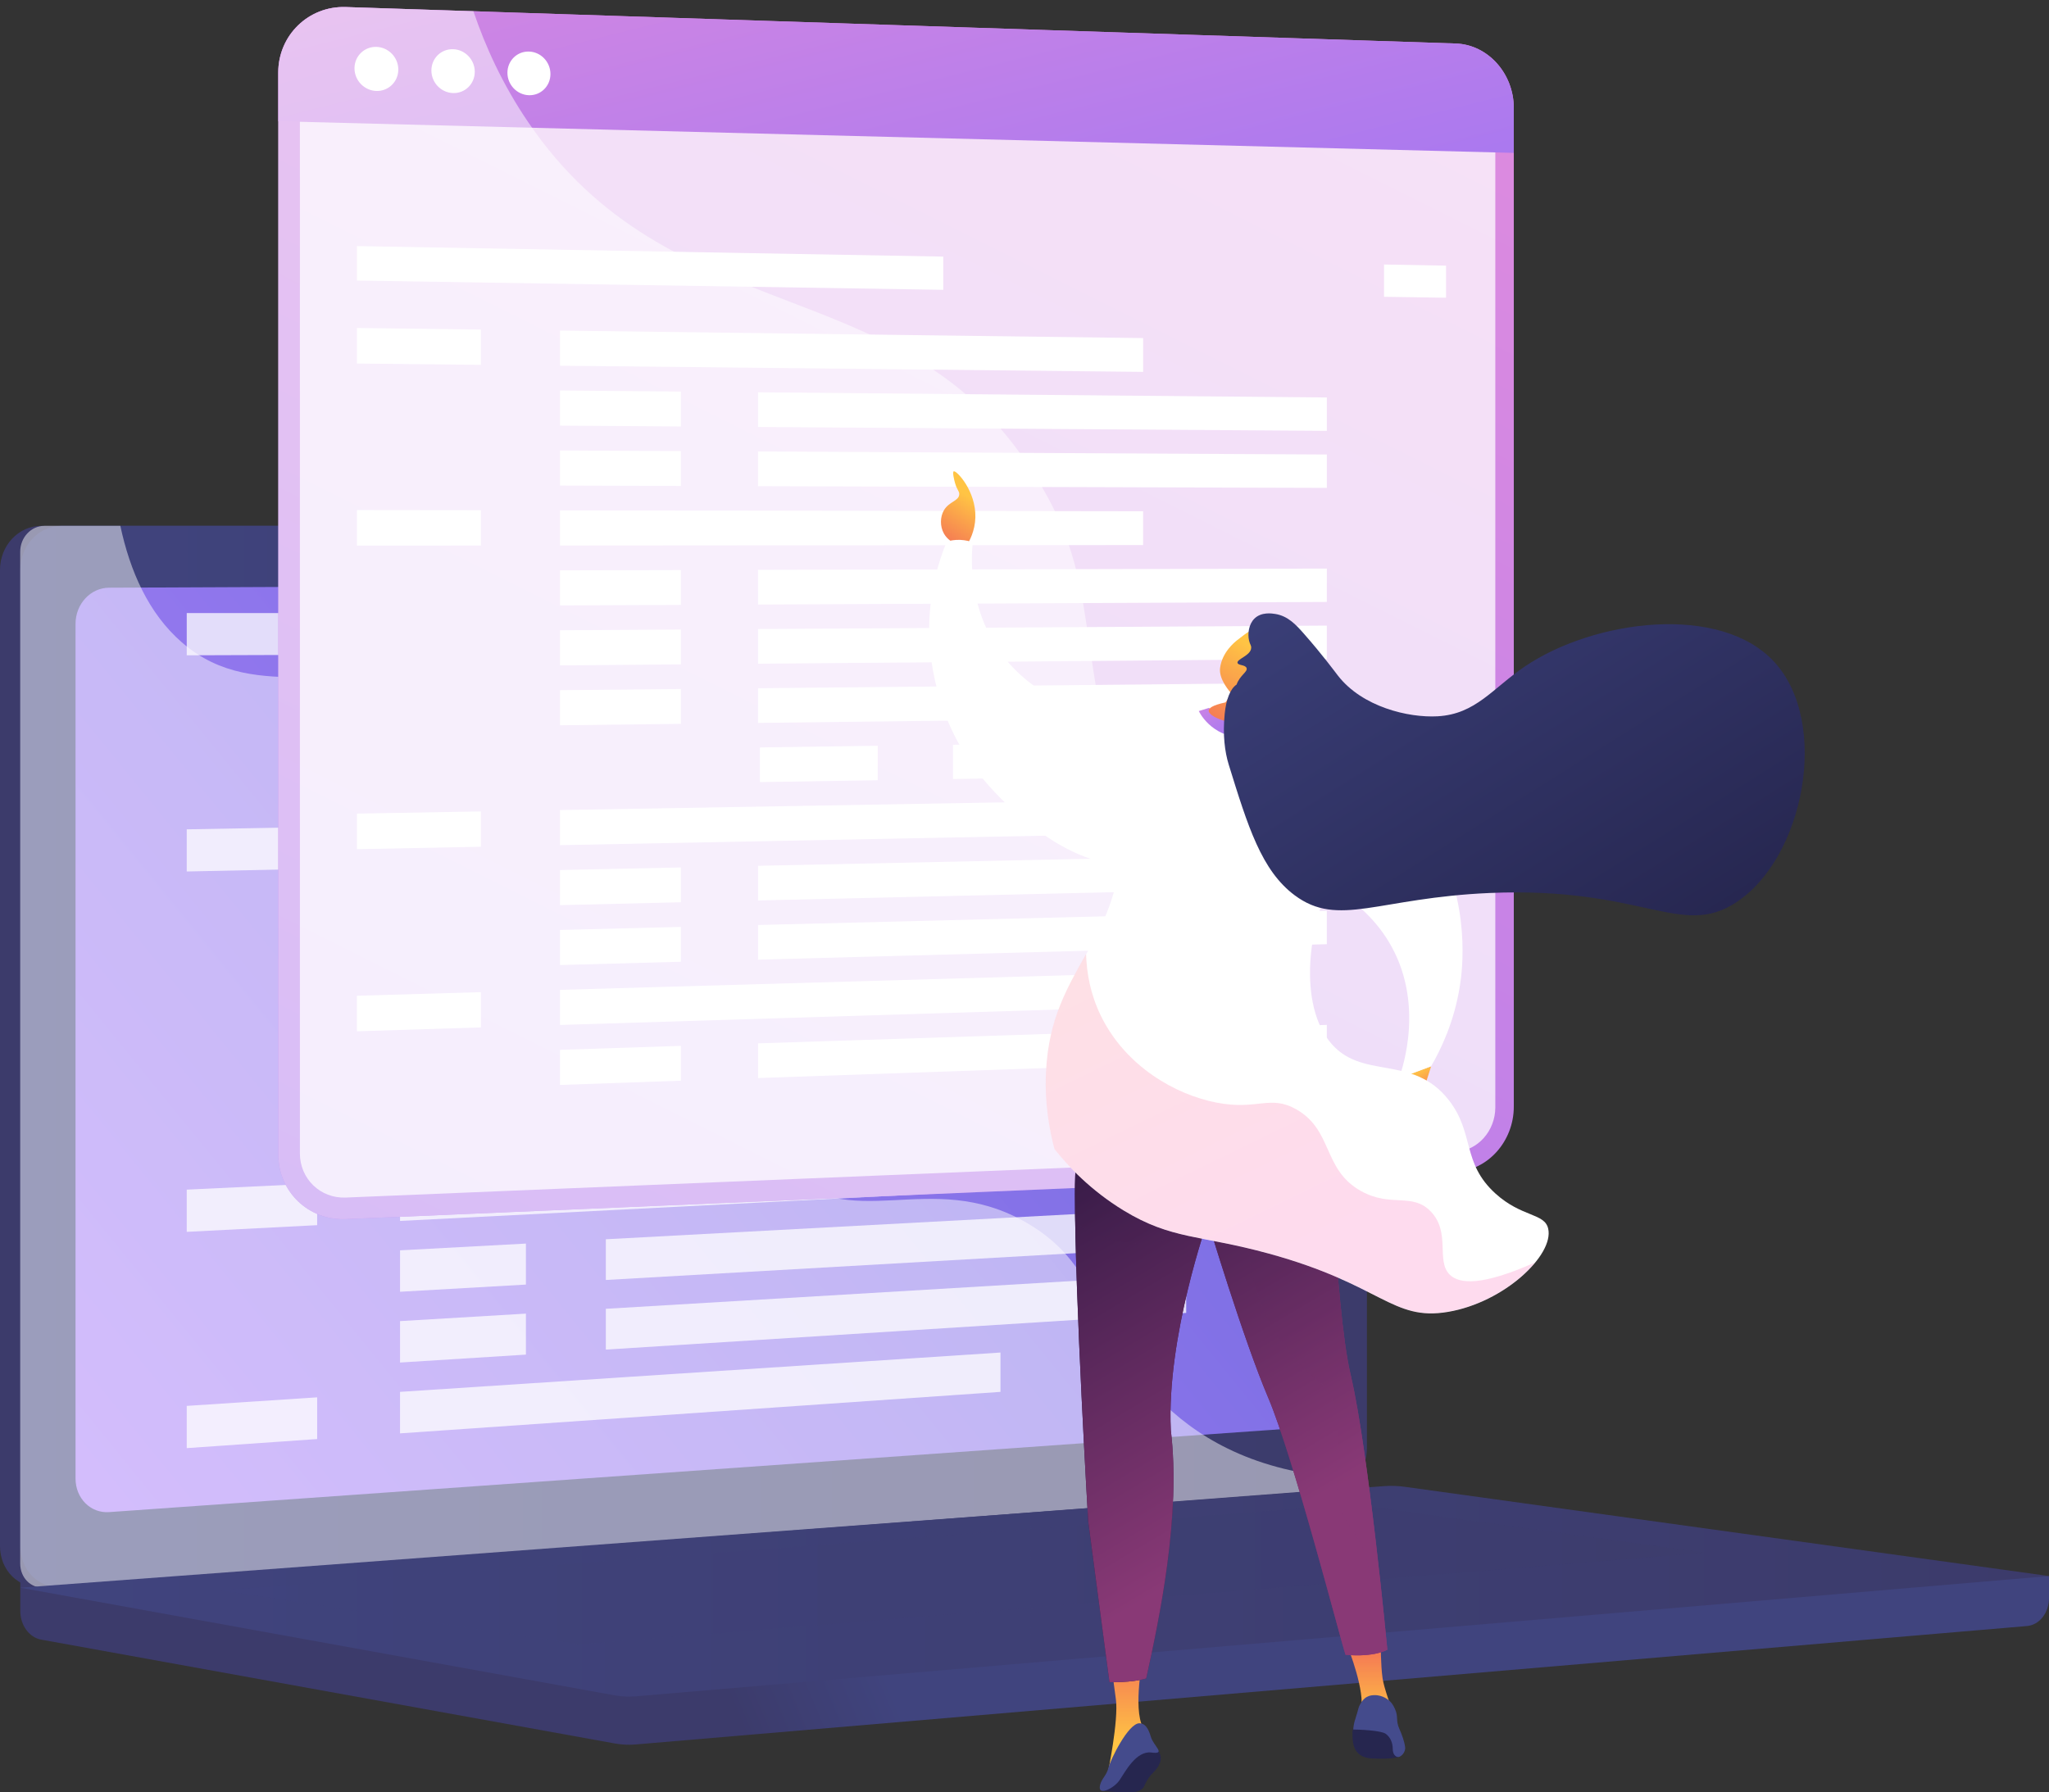 <svg xmlns="http://www.w3.org/2000/svg" xmlns:xlink="http://www.w3.org/1999/xlink" id="Layer_1" x="0px" y="0px" viewBox="0 0 2848.4 2492.2" style="enable-background:new 0 0 2848.4 2492.2;" xml:space="preserve"><rect x="0" y="0" width="2848.4" height="2492.2" fill="#333333" stroke="none"/><style type="text/css">	.st0{fill:url(#SVGID_1_);}	.st1{fill:url(#SVGID_00000142898330887549010040000003162116463394760893_);}	.st2{fill:url(#SVGID_00000054229205037635346660000016827878899720539301_);}	.st3{fill:url(#SVGID_00000142895168798237885890000003482770971322676926_);}	.st4{fill:#FFFFFF;}	.st5{opacity:0.48;fill:#FFFFFF;enable-background:new    ;}	.st6{fill:url(#SVGID_00000034809393892348354330000005727821725055357329_);}	.st7{opacity:0.3;fill:url(#SVGID_00000101805102672180435680000008637535223745420961_);enable-background:new    ;}	.st8{opacity:0.75;}	.st9{fill:url(#SVGID_00000019663098814815477390000009932460084483236249_);}	.st10{opacity:0.74;fill:#FFFFFF;enable-background:new    ;}	.st11{fill:url(#SVGID_00000033349382809418204750000002508875405301159833_);}	.st12{opacity:0.5;}	.st13{fill:url(#SVGID_00000147211895726124934840000015074377869976259719_);}	.st14{fill:url(#SVGID_00000079483104801890268960000012416088258265780373_);}	.st15{fill:url(#SVGID_00000142161973173849727630000017354346776074905227_);}	.st16{fill:#26264F;}	.st17{fill:url(#SVGID_00000093873207843843035270000011050269161784621477_);}	.st18{fill:url(#SVGID_00000008111347844322634910000006245314336347375291_);}	.st19{fill:url(#SVGID_00000096737324744927383630000003634870167127189154_);}	.st20{opacity:0.25;fill:url(#SVGID_00000042016586556005742650000011621741468695832757_);enable-background:new    ;}	.st21{fill:#444B8C;}	.st22{fill:url(#SVGID_00000005961807847120221000000006221845402429640127_);}	.st23{fill:url(#SVGID_00000030453815497770904580000005048703739297274297_);}	.st24{fill:url(#SVGID_00000137824502661461759590000013015536199480978332_);}	.st25{fill:url(#SVGID_00000042728119183089009340000012569696921034300545_);}	.st26{opacity:0.25;fill:url(#SVGID_00000014627168892361474150000003008189710440022696_);enable-background:new    ;}</style><g id="Background"></g><g id="Illustration">	<g id="Back_end_development">		<g>							<linearGradient id="SVGID_1_" gradientUnits="userSpaceOnUse" x1="1219.352" y1="-162.612" x2="1021.222" y2="-245.827" gradientTransform="matrix(1 0 0 -1 0 2137.55)">				<stop offset="0" style="stop-color:#40447E"></stop>				<stop offset="0.996" style="stop-color:#3C3B6B"></stop>			</linearGradient>			<path class="st0" d="M2848.4,2191.5L28.2,2166.7v73.3c0,19.9,12.3,36.8,29,39.9l797.5,144.4c9.5,1.7,19.1,2.2,28.6,1.4    L2817.8,2261c17.3-1.5,30.6-18.4,30.6-38.9V2191.5z"></path>			<g>									<linearGradient id="SVGID_00000098212902959324615520000009837568047881894574_" gradientUnits="userSpaceOnUse" x1="896.979" y1="718.204" x2="691.55" y2="631.924" gradientTransform="matrix(1 0 0 -1 0 2137.55)">					<stop offset="0" style="stop-color:#40447E"></stop>					<stop offset="0.996" style="stop-color:#3C3B6B"></stop>				</linearGradient>				<path style="fill:url(#SVGID_00000098212902959324615520000009837568047881894574_);" d="M1824.9,2072.6L57.3,2206.7     c-31.6,2.4-57.3-23.1-57.3-57V792.5c0-33.9,25.7-61.3,57.3-61.3h1767.6c26.1,0,47.1,24.8,47.1,55.5v1227     C1872,2044.2,1851,2070.6,1824.9,2072.6z"></path>									<linearGradient id="SVGID_00000104670529159040361650000000483612569421224120_" gradientUnits="userSpaceOnUse" x1="28.2" y1="668.491" x2="1900.2" y2="668.491" gradientTransform="matrix(1 0 0 -1 0 2137.55)">					<stop offset="0" style="stop-color:#40447E"></stop>					<stop offset="0.996" style="stop-color:#3C3B6B"></stop>				</linearGradient>				<path style="fill:url(#SVGID_00000104670529159040361650000000483612569421224120_);" d="M1853.1,2072.6L85.5,2206.7     c-31.6,2.4-57.3-23.1-57.3-57V792.5c0-33.9,25.7-61.3,57.3-61.3h1767.6c26.1,0,47.1,24.8,47.1,55.5v1227     C1900.2,2044.2,1879.2,2070.6,1853.1,2072.6z"></path>									<linearGradient id="SVGID_00000139998008452417701410000015188400680310916527_" gradientUnits="userSpaceOnUse" x1="148.367" y1="65.02" x2="2048.74" y2="1612.52" gradientTransform="matrix(1 0 0 -1 0 2137.55)">					<stop offset="0" style="stop-color:#AA80F9"></stop>					<stop offset="0.996" style="stop-color:#6165D7"></stop>				</linearGradient>				<path style="fill:url(#SVGID_00000139998008452417701410000015188400680310916527_);" d="M1798,1986.1L151.7,2102.6     c-25.7,1.8-46.7-19.1-46.7-46.8V867.5c0-27.7,20.9-50.2,46.7-50.3l1646.3-7.3c21.5-0.1,38.9,20.2,38.9,45.4v1082.3     C1836.9,1962.9,1819.5,1984.5,1798,1986.1z"></path>				<path class="st4" d="M1031.7,768.3c0,12.6-9.1,22.9-20.3,22.9c-11.2,0-20.4-10.2-20.4-22.8c0-12.6,9.1-22.9,20.4-22.9     C1022.6,745.4,1031.7,755.7,1031.7,768.3z"></path>				<path class="st5" d="M1427.2,1700.3c-136.3-78.8-243.4,21-346.8-77.4c-62.7-59.7-31.9-104.2-109.1-193.4     c-85.4-98.8-141.1-65.6-226.9-154.5c-108.6-112.4-54.3-199.9-147.8-280.6c-113.4-97.9-235.8-7.3-343.8-101.2     c-46.6-40.5-72.1-99.4-85.5-162H61.7c-18.5,0-33.6,16.1-33.6,36v1406.9c0,19.9,15,34.9,33.6,33.4l1801.5-137.3     c8.8-0.7,16.7-6.2,21.7-14.3c-131.9-5.2-212.9-52.6-264.7-101.7C1518.9,1858.2,1536.5,1763.5,1427.2,1700.3z"></path>			</g>							<linearGradient id="SVGID_00000120516974020381476470000007667054647199059079_" gradientUnits="userSpaceOnUse" x1="28.2" y1="-75.112" x2="2848.4" y2="-75.112" gradientTransform="matrix(1 0 0 -1 0 2137.55)">				<stop offset="0" style="stop-color:#40447E"></stop>				<stop offset="0.996" style="stop-color:#3C3B6B"></stop>			</linearGradient>			<path style="fill:url(#SVGID_00000120516974020381476470000007667054647199059079_);" d="M1923.5,2066.5L28.2,2207.7l826.4,149.7    c9.5,1.7,19.1,2.2,28.6,1.4l1965.2-167.3l-894.7-124C1943.7,2066.1,1933.6,2065.7,1923.5,2066.5z"></path>							<linearGradient id="SVGID_00000021106003419906661760000008377502054707983262_" gradientUnits="userSpaceOnUse" x1="304.7" y1="-51.78" x2="2371.1" y2="-51.78" gradientTransform="matrix(1 0 0 -1 0 2137.55)">				<stop offset="0" style="stop-color:#40447E"></stop>				<stop offset="0.996" style="stop-color:#3C3B6B"></stop>			</linearGradient>							<polygon style="opacity:0.3;fill:url(#SVGID_00000021106003419906661760000008377502054707983262_);enable-background:new    ;" points="    304.7,2211.3 1882.7,2091.9 2371.1,2159.1 806.7,2286.7    "></polygon>			<g class="st8">				<polygon class="st4" points="440.9,910.6 259.6,911.2 259.6,852.5 440.9,852.5     "></polygon>				<polygon class="st4" points="1390.8,907.3 556.1,910.2 556.1,852.5 1390.8,852.5     "></polygon>				<polygon class="st4" points="731.1,1007 556.1,1008.6 556.1,951 731.1,949.9     "></polygon>				<polygon class="st4" points="1649,998.3 842.2,1005.9 842.2,949.3 1649,944.5     "></polygon>				<polygon class="st4" points="731.1,1104.4 556.1,1107.1 556.1,1049.4 731.1,1047.3     "></polygon>				<polygon class="st4" points="1649,1090.2 842.2,1102.6 842.2,1046 1649,1036.4     "></polygon>				<polygon class="st4" points="440.9,1208 259.6,1211.8 259.6,1153.2 440.9,1149.9     "></polygon>				<polygon class="st4" points="1390.8,1187.7 556.1,1205.5 556.1,1147.9 1390.8,1132.9     "></polygon>				<polygon class="st4" points="731.1,1299.2 556.1,1304 556.1,1246.3 731.1,1242.1     "></polygon>				<polygon class="st4" points="1649,1274.1 842.2,1296.1 842.2,1239.5 1649,1220.2     "></polygon>				<polygon class="st4" points="731.1,1396.6 556.1,1402.4 556.1,1344.8 731.1,1339.5     "></polygon>				<polygon class="st4" points="1649,1366 842.2,1392.9 842.2,1336.2 1649,1312.2     "></polygon>				<polygon class="st4" points="731.1,1494 556.1,1500.8 556.1,1443.2 731.1,1437     "></polygon>				<polygon class="st4" points="1649,1457.9 842.2,1489.6 842.2,1433 1649,1404.1     "></polygon>				<polygon class="st4" points="1013.9,1578.6 844.9,1586.2 844.9,1529.6 1013.9,1522.5     "></polygon>				<polygon class="st4" points="1772.2,1544.3 1121.2,1573.7 1121.2,1518.1 1772.2,1490.9     "></polygon>				<polygon class="st4" points="440.9,1703.6 259.6,1712.9 259.6,1654.2 440.9,1645.6     "></polygon>				<polygon class="st4" points="1390.8,1655 556.1,1697.7 556.1,1640.1 1390.8,1600.3     "></polygon>				<polygon class="st4" points="731.1,1786.2 556.1,1796.2 556.1,1738.6 731.1,1729.2     "></polygon>				<polygon class="st4" points="1649,1733.7 842.2,1779.8 842.2,1723.2 1649,1679.9     "></polygon>				<polygon class="st4" points="731.1,1883.6 556.1,1894.6 556.1,1837 731.1,1826.6     "></polygon>				<polygon class="st4" points="1649,1825.6 842.2,1876.6 842.2,1819.9 1649,1771.8     "></polygon>				<polygon class="st4" points="440.9,2001 259.6,2013.6 259.6,1954.9 440.9,1943     "></polygon>				<polygon class="st4" points="1390.8,1935.4 556.1,1993.1 556.1,1935.4 1390.8,1880.7     "></polygon>			</g>			<g>									<linearGradient id="SVGID_00000125571624487640719380000009035773281344723374_" gradientUnits="userSpaceOnUse" x1="1821.46" y1="2469.117" x2="149.178" y2="-875.439" gradientTransform="matrix(1 0 0 -1 0 2137.55)">					<stop offset="3.597120e-03" style="stop-color:#E38DDD"></stop>					<stop offset="1" style="stop-color:#9571F6"></stop>				</linearGradient>				<path style="fill:url(#SVGID_00000125571624487640719380000009035773281344723374_);" d="M2023.7,60.5L480.7,9.8     C429,8.1,386.8,48.9,386.8,101v1503.9c0,52.1,42.1,92.5,93.9,90.3l1543-65.9c44.6-1.9,80.7-42.4,80.7-90.5V150.2     C2104.4,102.2,2068.4,62,2023.7,60.5z"></path>				<path class="st10" d="M480.7,1665.2c-35.2,1.5-63.8-26-63.8-61.4V101.9c0-35.4,28.6-63.2,63.8-62.1l1543,48.6     c30.4,1,55,28.3,55,61v1390.4c0,32.8-24.6,60.3-55,61.6L480.7,1665.2z"></path>									<linearGradient id="SVGID_00000012442661789096900050000005619317383785471655_" gradientUnits="userSpaceOnUse" x1="1098.206" y1="2573.554" x2="1388.771" y2="1411.291" gradientTransform="matrix(1 0 0 -1 0 2137.55)">					<stop offset="3.597120e-03" style="stop-color:#E38DDD"></stop>					<stop offset="1" style="stop-color:#9571F6"></stop>				</linearGradient>				<path style="fill:url(#SVGID_00000012442661789096900050000005619317383785471655_);" d="M2023.7,60.5L480.7,9.8     C429,8.1,386.8,48.9,386.8,101v67.6l1717.6,44v-62.4C2104.4,102.2,2068.4,62,2023.7,60.5z"></path>				<path class="st4" d="M553.7,96.7c0,16.9-13.6,30.2-30.4,29.8c-16.8-0.5-30.5-14.6-30.5-31.5c0-17,13.7-30.3,30.5-29.8     C540.1,65.7,553.7,79.8,553.7,96.7z"></path>				<path class="st4" d="M660,99.8c0,16.8-13.5,30.1-30.1,29.6c-16.7-0.5-30.2-14.5-30.2-31.4s13.5-30.1,30.2-29.6     C646.5,68.9,660,83,660,99.8z"></path>				<path class="st4" d="M765.2,102.9c0,16.8-13.4,30-29.9,29.5s-29.9-14.4-29.9-31.2s13.4-30,29.9-29.5     C751.8,72.1,765.2,86.1,765.2,102.9z"></path>				<g>					<polygon class="st4" points="1311.3,356.8 496.2,342.2 496.2,390.1 1311.3,403      "></polygon>					<polygon class="st4" points="1924,367.8 1924,412.7 2010.2,414 2010.2,369.4      "></polygon>				</g>				<g>					<polygon class="st4" points="668.5,507.3 496.2,505.5 496.2,456.1 668.5,458.3      "></polygon>					<polygon class="st4" points="1589.1,517.1 778.5,508.5 778.5,459.7 1589.1,470.1      "></polygon>					<polygon class="st4" points="946.5,593 778.5,591.8 778.5,543 946.5,544.5      "></polygon>					<polygon class="st4" points="1844.5,599.1 1053.8,593.7 1053.8,545.5 1844.5,552.7      "></polygon>					<polygon class="st4" points="946.5,675.7 778.5,675.2 778.5,626.4 946.5,627.3      "></polygon>					<polygon class="st4" points="1844.5,678.4 1053.8,676 1053.8,627.8 1844.5,632      "></polygon>					<polygon class="st4" points="668.5,758.6 496.2,758.7 496.2,709.3 668.5,709.5      "></polygon>					<polygon class="st4" points="1589.1,757.9 778.5,758.5 778.5,709.7 1589.1,710.9      "></polygon>					<polygon class="st4" points="946.5,841.1 778.5,841.8 778.5,793.1 946.5,792.7      "></polygon>					<polygon class="st4" points="1844.5,837 1053.8,840.6 1053.8,792.4 1844.5,790.6      "></polygon>					<polygon class="st4" points="946.5,923.8 778.5,925.2 778.5,876.4 946.5,875.4      "></polygon>					<polygon class="st4" points="1844.5,916.3 1053.8,922.9 1053.8,874.7 1844.5,869.9      "></polygon>					<polygon class="st4" points="946.5,1006.5 778.5,1008.5 778.5,959.7 946.5,958.1      "></polygon>					<polygon class="st4" points="1844.5,995.7 1053.8,1005.2 1053.8,957 1844.5,949.2      "></polygon>					<polygon class="st4" points="1220.2,1084.9 1056.4,1087.5 1056.4,1039.3 1220.2,1037      "></polygon>					<polygon class="st4" points="1967.2,1073 1324.8,1083.2 1324.8,1035.6 1967.2,1026.9      "></polygon>					<polygon class="st4" points="668.5,1177.4 496.2,1180.8 496.2,1131.3 668.5,1128.3      "></polygon>					<polygon class="st4" points="1589.1,1159.3 778.5,1175.2 778.5,1126.4 1589.1,1112.3      "></polygon>					<polygon class="st4" points="946.5,1254.6 778.5,1258.6 778.5,1209.8 946.5,1206.2      "></polygon>					<polygon class="st4" points="1844.5,1233.6 1053.8,1252.1 1053.8,1203.9 1844.5,1187.1      "></polygon>					<polygon class="st4" points="946.5,1337.3 778.5,1341.9 778.5,1293.1 946.5,1288.9      "></polygon>					<polygon class="st4" points="1844.5,1312.9 1053.8,1334.4 1053.8,1286.2 1844.5,1266.4      "></polygon>					<polygon class="st4" points="668.5,1428.6 496.2,1434 496.2,1384.6 668.5,1379.6      "></polygon>					<polygon class="st4" points="1589.1,1400.1 778.5,1425.2 778.5,1376.4 1589.1,1353.1      "></polygon>					<polygon class="st4" points="946.5,1502.7 778.5,1508.6 778.5,1459.8 946.5,1454.3      "></polygon>					<polygon class="st4" points="1844.5,1471.5 1053.8,1499 1053.8,1450.8 1844.5,1425.1      "></polygon>				</g>				<g class="st12">					<path class="st4" d="M1423.9,638.7c-180.2-262.2-492.2-178.8-689.5-468.6c-35.6-52.3-59.7-105.4-76.3-154.5L480.7,9.8      C429,8.1,386.8,48.9,386.8,101v1503.9c0,52.1,42.1,92.5,93.9,90.3l1486.5-63.5c-34.1-49.1-330.7-231-407.3-510.3      C1489.9,865.9,1532.7,796.9,1423.9,638.7z"></path>				</g>			</g>		</g>		<g>			<g>									<linearGradient id="SVGID_00000075842476369376115660000016355959048680682175_" gradientUnits="userSpaceOnUse" x1="1345.519" y1="1448.024" x2="1303.237" y2="1379.627" gradientTransform="matrix(1 0 0 -1 0 2137.55)">					<stop offset="0" style="stop-color:#FFC444"></stop>					<stop offset="0.996" style="stop-color:#F36F56"></stop>				</linearGradient>				<path style="fill:url(#SVGID_00000075842476369376115660000016355959048680682175_);" d="M1343.3,759.3     c4.3-6.7,12.1-20.8,12.6-39.8c1-36.9-26.4-65.8-30.1-64.1c-2,0.9,0.5,11.7,1.9,16.5c2.9,10,6.1,11,5.8,15.5     c-0.5,9.4-14.2,9.8-21.4,22.3c-5.2,9-5.6,21.9,0,32.1C1321.5,758.7,1342.5,759.3,1343.3,759.3z"></path>									<linearGradient id="SVGID_00000101087844648459975440000005394110587031900299_" gradientUnits="userSpaceOnUse" x1="1947.842" y1="638.47" x2="1964.916" y2="603.36" gradientTransform="matrix(1 0 0 -1 0 2137.55)">					<stop offset="0" style="stop-color:#FFC444"></stop>					<stop offset="0.996" style="stop-color:#F36F56"></stop>				</linearGradient>				<polygon style="fill:url(#SVGID_00000101087844648459975440000005394110587031900299_);" points="1928.7,1561.7 1918.1,1525.5      1962.1,1492.9 1989.5,1482.7 1973.3,1533.4     "></polygon>									<linearGradient id="SVGID_00000032644120405510690660000004873711784247135108_" gradientUnits="userSpaceOnUse" x1="654.737" y1="-255.637" x2="654.737" y2="-145.491" gradientTransform="matrix(1 0 0 -1 1249.563 2137.55)">					<stop offset="0" style="stop-color:#FFC444"></stop>					<stop offset="0.996" style="stop-color:#F36F56"></stop>				</linearGradient>				<path style="fill:url(#SVGID_00000032644120405510690660000004873711784247135108_);" d="M1874.2,2291.6     c0,0,24.1,60.5,17.7,87.3c25.8-0.5,42.5-3.8,42.5-3.8s-10.4-27.6-12.4-41.3c-2.7-18.5-2.5-48.4-2.5-48.4L1874.2,2291.6z"></path>				<path class="st16" d="M1609.1,2433.2c1.6,1.9,4.3,5.8,4.5,11.1c0.1,2.9-0.5,5.3-1.4,7.4c-4.1,10.8-10.5,12.2-17.5,23.7     c-4.2,7-3.4,9.1-7.3,12.3c-5.1,4.2-11.3,4.4-16.7,4.5c-9.1,0.1-22.2-0.2-38.6-2.2c8.6-11.1,17.8-22.4,27.6-33.8     c4.3-5,8.6-9.9,12.8-14.7l25.4-8.6C1601.6,2433,1605.4,2433.1,1609.1,2433.2z"></path>									<linearGradient id="SVGID_00000123438406036601212140000012438989496410282898_" gradientUnits="userSpaceOnUse" x1="319.105" y1="-287.028" x2="319.105" y2="-154.283" gradientTransform="matrix(1 0 0 -1 1249.563 2137.55)">					<stop offset="0" style="stop-color:#FFC444"></stop>					<stop offset="0.996" style="stop-color:#F36F56"></stop>				</linearGradient>				<path style="fill:url(#SVGID_00000123438406036601212140000012438989496410282898_);" d="M1588,2309.9c0,0-14.5,75.7,4,96.9     c15.7,21.2-7.6,6.1-7.6,6.1l-27.8,24.3l-16.7,28.9c0,0,15.4-74.1,11.3-103.5c-4.1-29.4-6.2-49.2-6.2-49.2L1588,2309.9z"></path>									<linearGradient id="SVGID_00000003808408202602140100000013010465650382055828_" gradientUnits="userSpaceOnUse" x1="244.737" y1="234.399" x2="679.037" y2="234.399" gradientTransform="matrix(1 0 0 -1 1249.563 2137.55)">					<stop offset="0" style="stop-color:#311944"></stop>					<stop offset="1" style="stop-color:#893976"></stop>				</linearGradient>				<path style="fill:url(#SVGID_00000003808408202602140100000013010465650382055828_);" d="M1533.3,1482.1c0,0-39,34.9-39,178.4     s18.5,455.3,18.5,455.3l29.5,223.2c0,0,30.6,1.1,51.1-5.1c18.5-84.1,48.5-226.3,34.2-345.3c-6.2-129.2,51.3-291.2,51.3-291.2     s49.2,164.1,84.1,246.1c34.9,82,101.2,339,107.4,357.5c40.8,3.7,58.2-7.1,58.2-7.1s-26.2-276.6-50.8-381.2     c-24.6-104.6-22.6-356.9-63.6-428.6C1722,1447.2,1533.3,1482.1,1533.3,1482.1z"></path>									<linearGradient id="SVGID_00000116929239591264122980000015966233592416812432_" gradientUnits="userSpaceOnUse" x1="230.935" y1="558.117" x2="543.819" y2="32.593" gradientTransform="matrix(1 0 0 -1 1249.563 2137.55)">					<stop offset="0" style="stop-color:#311944"></stop>					<stop offset="1" style="stop-color:#893976"></stop>				</linearGradient>				<path style="fill:url(#SVGID_00000116929239591264122980000015966233592416812432_);" d="M1533.3,1482.1c0,0-39,34.9-39,178.4     s18.5,455.3,18.5,455.3l29.5,223.2c0,0,30.6,1.1,51.1-5.1c18.5-84.1,48.5-226.3,34.2-345.3c-6.2-129.2,51.3-291.2,51.3-291.2     s49.2,164.1,84.1,246.1c34.9,82,101.2,339,107.4,357.5c40.8,3.7,58.2-7.1,58.2-7.1s-26.2-276.6-50.8-381.2     c-24.6-104.6-22.6-356.9-63.6-428.6C1722,1447.2,1533.3,1482.1,1533.3,1482.1z"></path>									<linearGradient id="SVGID_00000033330627231427844240000000033975353004126384_" gradientUnits="userSpaceOnUse" x1="354.089" y1="631.44" x2="666.973" y2="105.916" gradientTransform="matrix(1 0 0 -1 1249.563 2137.55)">					<stop offset="0" style="stop-color:#311944"></stop>					<stop offset="1" style="stop-color:#893976"></stop>				</linearGradient>									<path style="opacity:0.25;fill:url(#SVGID_00000033330627231427844240000000033975353004126384_);enable-background:new    ;" d="     M1735.8,1745.1c12.2,79,36.5,121.5,97.2,176.2c48.6,36.5,12.2,115.4,30.4,176.2c6.1,18.2,24.3,36.5,30.4,54.7     c22.6,45.2,1.5,100.5,11.7,148.4c16-2.2,23.2-6.6,23.2-6.6s-26.2-276.6-50.8-381.2c-24.6-104.6-22.6-356.9-63.6-428.6     c-92.3-36.9-281-2-281-2s-39,34.9-39,178.4c0,11.6,0.1,24.4,0.3,38c40.5,35.8,123.2,43.8,174.2,4.1c3.1-2.3,6.4-3.7,9.8-4.4     c0.2-0.5,0.3-0.8,0.3-0.8s0.1,0.3,0.2,0.7C1702.4,1693.9,1730.5,1724,1735.8,1745.1z"></path>				<g>					<path class="st16" d="M1885.6,2401.9c0,0-6,0-5.5,7.7s-2.7,34.4,27.8,35.6c30.5,1.2,35.2-2.2,36.2-2.2s-8-25.5-8-25.5      l-9.7-12.5l-26.2-2.7L1885.6,2401.9z"></path>					<path class="st21" d="M1953.2,2428.7c-0.7-6.4-4.2-16.6-7.9-24.7c-5.4-12.1-1-16.6-6.1-27.7c-1.8-3.8-3.5-7.4-7.3-11      c-0.9-0.8-9.3-8.6-21.5-8.2c-2.4,0.1-6.1,0.2-10.1,2.4c-4.7,2.5-7.1,6.3-9.1,9.6c-3.2,5.2-2.4,6.8-7.3,21.8      c-0.4,1.2-1.3,3.8-1.9,7.4c-0.5,2.8-0.7,5.1-0.8,6.6c8,0,38.7,1.2,45.2,6c6.5,4.7,9.7,12.7,9.7,20.7s4,11.7,8,11.5      C1947.6,2442.9,1954.7,2436.3,1953.2,2428.7z"></path>				</g>				<path class="st21" d="M1584.1,2396.2c6.9,0.1,11.9,5.6,15.7,18.7c3.8,13.2,22,24.8,0.8,22c-21.3-2.8-36.7,27.3-44.3,38.5     c-7.6,11.1-28,21-27.5,10.1s9.5-16,12-27.1C1543.4,2447.3,1568.5,2395.9,1584.1,2396.2z"></path>				<path class="st4" d="M1944.8,1499.4c5-14,36.5-106.2-14.4-190.2c-41.7-68.8-113.8-91.2-124.1-94.3     c-62.6-18.5-93.9,5.3-113.7-16.6c-33.5-37.1,4.4-163.4,77.9-188.7c82.8-28.5,182,81.1,222.3,153.2     c52.8,94.5,39.8,188.4,36.7,207.8c-7.9,50.3-26.4,88.6-40.1,112.1C1974.6,1488.2,1959.7,1493.8,1944.8,1499.4z"></path>				<path class="st4" d="M1728.7,991.8c-73.9-3-130.8-1.8-163,30.4c-34,34,0.4,72.3-7,161.2c-11.3,136-98,169.3-104.5,307.3     c-2.2,46.5,5.7,84.5,11.8,107.4c19,23.7,50.2,57.1,96.1,85.1c66.9,40.7,105.7,33.6,201.7,59.9c157.1,43,171.1,94.2,249,81.1     c78.7-13.2,147.8-79.4,139.4-115.8c-5-21.8-36.7-15.6-73.3-48.8c-47.1-42.8-28.9-83.7-64.7-129.7     c-51.4-66.1-123.1-25.7-166.9-83c-44.3-58-26.7-172.2,10.6-234.4c24.4-40.7,34.9-88.3,55.6-130.9c1.7-3.5,3.7-9.3,2.8-16.6     c-3.4-27.8-49.7-42.8-84.7-53.9C1778.1,994,1734.7,992,1728.7,991.8z"></path>									<linearGradient id="SVGID_00000063599707250468344890000014821350861354721713_" gradientUnits="userSpaceOnUse" x1="434.682" y1="1209.035" x2="498.817" y2="1107.098" gradientTransform="matrix(1 0 0 -1 1249.563 2137.55)">					<stop offset="3.597120e-03" style="stop-color:#E38DDD"></stop>					<stop offset="1" style="stop-color:#9571F6"></stop>				</linearGradient>				<path style="fill:url(#SVGID_00000063599707250468344890000014821350861354721713_);" d="M1666.5,988.7l14.6-4.5     c0,0,3.8,19.7,50.7,22.2c26,0,42.8-14.6,42.8-14.6l10,7.3c0,0-21.8,27.3-56.6,26.6C1683,1024.8,1666.5,988.7,1666.5,988.7z"></path>				<g>											<linearGradient id="SVGID_00000022554282713475103760000000181791443131027586_" gradientUnits="userSpaceOnUse" x1="511.991" y1="1224.657" x2="441.508" y2="1110.64" gradientTransform="matrix(1 0 0 -1 1249.563 2137.55)">						<stop offset="0" style="stop-color:#FFC444"></stop>						<stop offset="0.996" style="stop-color:#F36F56"></stop>					</linearGradient>					<path style="fill:url(#SVGID_00000022554282713475103760000000181791443131027586_);" d="M1696.1,928.7      c2.8-21.7,19.9-35.5,23.7-38.5c15.6-12.4,18.8-13.7,24.2-14.7l7.3-1.1c0,0,0.4,0,0.8,0c4.3,0.3,17.2,5.3,19.5,6.9      c7.5,5.3,2,42.5-20.7,88.8c-0.9,3.9-1.8,7.8-2.7,11.8c19.8,3.5,24.7,7,24.8,9.9c0.3,6.2-21.3,14-41.4,14.5      c-25.1,0.6-51.8-10.2-51.3-18.3c0.2-3.3,4.9-7.3,23.2-11.3c2.9-4,5.7-8,8.6-12C1709.6,961.7,1694,944.7,1696.1,928.7z"></path>											<linearGradient id="SVGID_00000075138575822716942000000001157825982232824755_" gradientUnits="userSpaceOnUse" x1="309.474" y1="2000.129" x2="241.266" y2="1889.793" gradientTransform="matrix(0.972 -0.236 -0.236 -0.972 1907.859 2914.074)">						<stop offset="0" style="stop-color:#FFC444"></stop>						<stop offset="0.996" style="stop-color:#F36F56"></stop>					</linearGradient>					<path style="fill:url(#SVGID_00000075138575822716942000000001157825982232824755_);" d="M1727.2,920.5      c5.7-3.4,10,3.9,7.4,10.3c-2.7,6.4-11.7,10.4-17.2,6.6C1711.9,933.7,1719.5,925.1,1727.2,920.5z"></path>											<linearGradient id="SVGID_00000106831929697451017680000004005815201846199996_" gradientUnits="userSpaceOnUse" x1="1715.683" y1="1711.612" x2="2306.386" y2="772.732" gradientTransform="matrix(1 0 0 -1 0 2137.55)">						<stop offset="0" style="stop-color:#444B8C"></stop>						<stop offset="0.996" style="stop-color:#26264F"></stop>					</linearGradient>					<path style="fill:url(#SVGID_00000106831929697451017680000004005815201846199996_);" d="M2466.5,920.4      c-75.1-81.5-249.8-59.1-346.7,6.3c-45,30.4-68.1,66.3-121.3,69.3c-40.4,2.3-104.8-12.9-138.7-56.7c-4.3-5.5-21.3-28.7-47-57.9      c-11.3-12.9-22.5-24.9-40-27.7c-4.4-0.7-19.2-3.1-28.9,6.4c-7.9,7.7-9.8,21.1-7.5,30.8c1.4,5.8,3.2,6.4,2.9,10.2      c-0.7,10.6-20.1,15.2-19,20.6c0.8,3.8,10.8,2.4,12.6,7.2c1.9,5.3-9.2,9.8-13.9,23c-8.9,6-14.5,20.8-16.5,40.6      c-2.9,29.2,0.1,52.9,5.6,70.7c26.6,85.9,45.6,147.4,91.7,181.7c61,45.4,115.9,3.5,271-3.2c212.4-9.1,265.4,62.9,341.7,13.7      C2508,1194,2544.4,1005,2466.5,920.4z"></path>				</g>				<path class="st4" d="M1352.3,754.1c-1.9,17.8-8.3,96.4,45.9,162.8c50.7,62,122.4,74.4,135.8,76.4c64.5,9.8,92.4-18.1,114.9,0.9     c38.3,32.2,17.9,162.5-51.3,197.6c-78.1,39.6-191.4-55.5-241.1-121.3c-65.2-86.4-65.2-181.2-64.8-200.8     c1-50.9,14-91.4,24.4-116.6c4.2-1.3,10.7-2.7,18.6-2.4C1342.2,751,1348.3,752.7,1352.3,754.1z"></path>									<linearGradient id="SVGID_00000164484265015010713100000003276961936209425572_" gradientUnits="userSpaceOnUse" x1="1489.583" y1="1099.089" x2="1825.179" y2="408.99" gradientTransform="matrix(1 0 0 -1 0 2137.55)">					<stop offset="0" style="stop-color:#FF9085"></stop>					<stop offset="1" style="stop-color:#FB6FBB"></stop>				</linearGradient>									<path style="opacity:0.25;fill:url(#SVGID_00000164484265015010713100000003276961936209425572_);enable-background:new    ;" d="     M2015,1772.1c-18.9-19.4,1.9-58.4-26-87.5c-25.9-26.9-55.2-5.2-96.9-28.4c-53.5-29.7-38.7-84.2-89.8-113.5     c-36.7-21-54,1.6-111.1-9.5c-57-11-126.4-50.3-160.7-120.5c-14.6-29.8-19.9-59.5-20.7-86c-25.6,45.8-52.2,89.7-55.7,163.8     c-2.2,46.5,5.7,84.5,11.8,107.4c19,23.7,50.2,57.1,96.1,85.1c66.9,40.7,105.7,33.6,201.7,59.9c157.1,43,171.1,94.2,249,81.1     c50.3-8.4,96.6-38.5,121.3-68.6C2061.4,1787.8,2028.7,1786.1,2015,1772.1z"></path>			</g>		</g>	</g></g></svg>